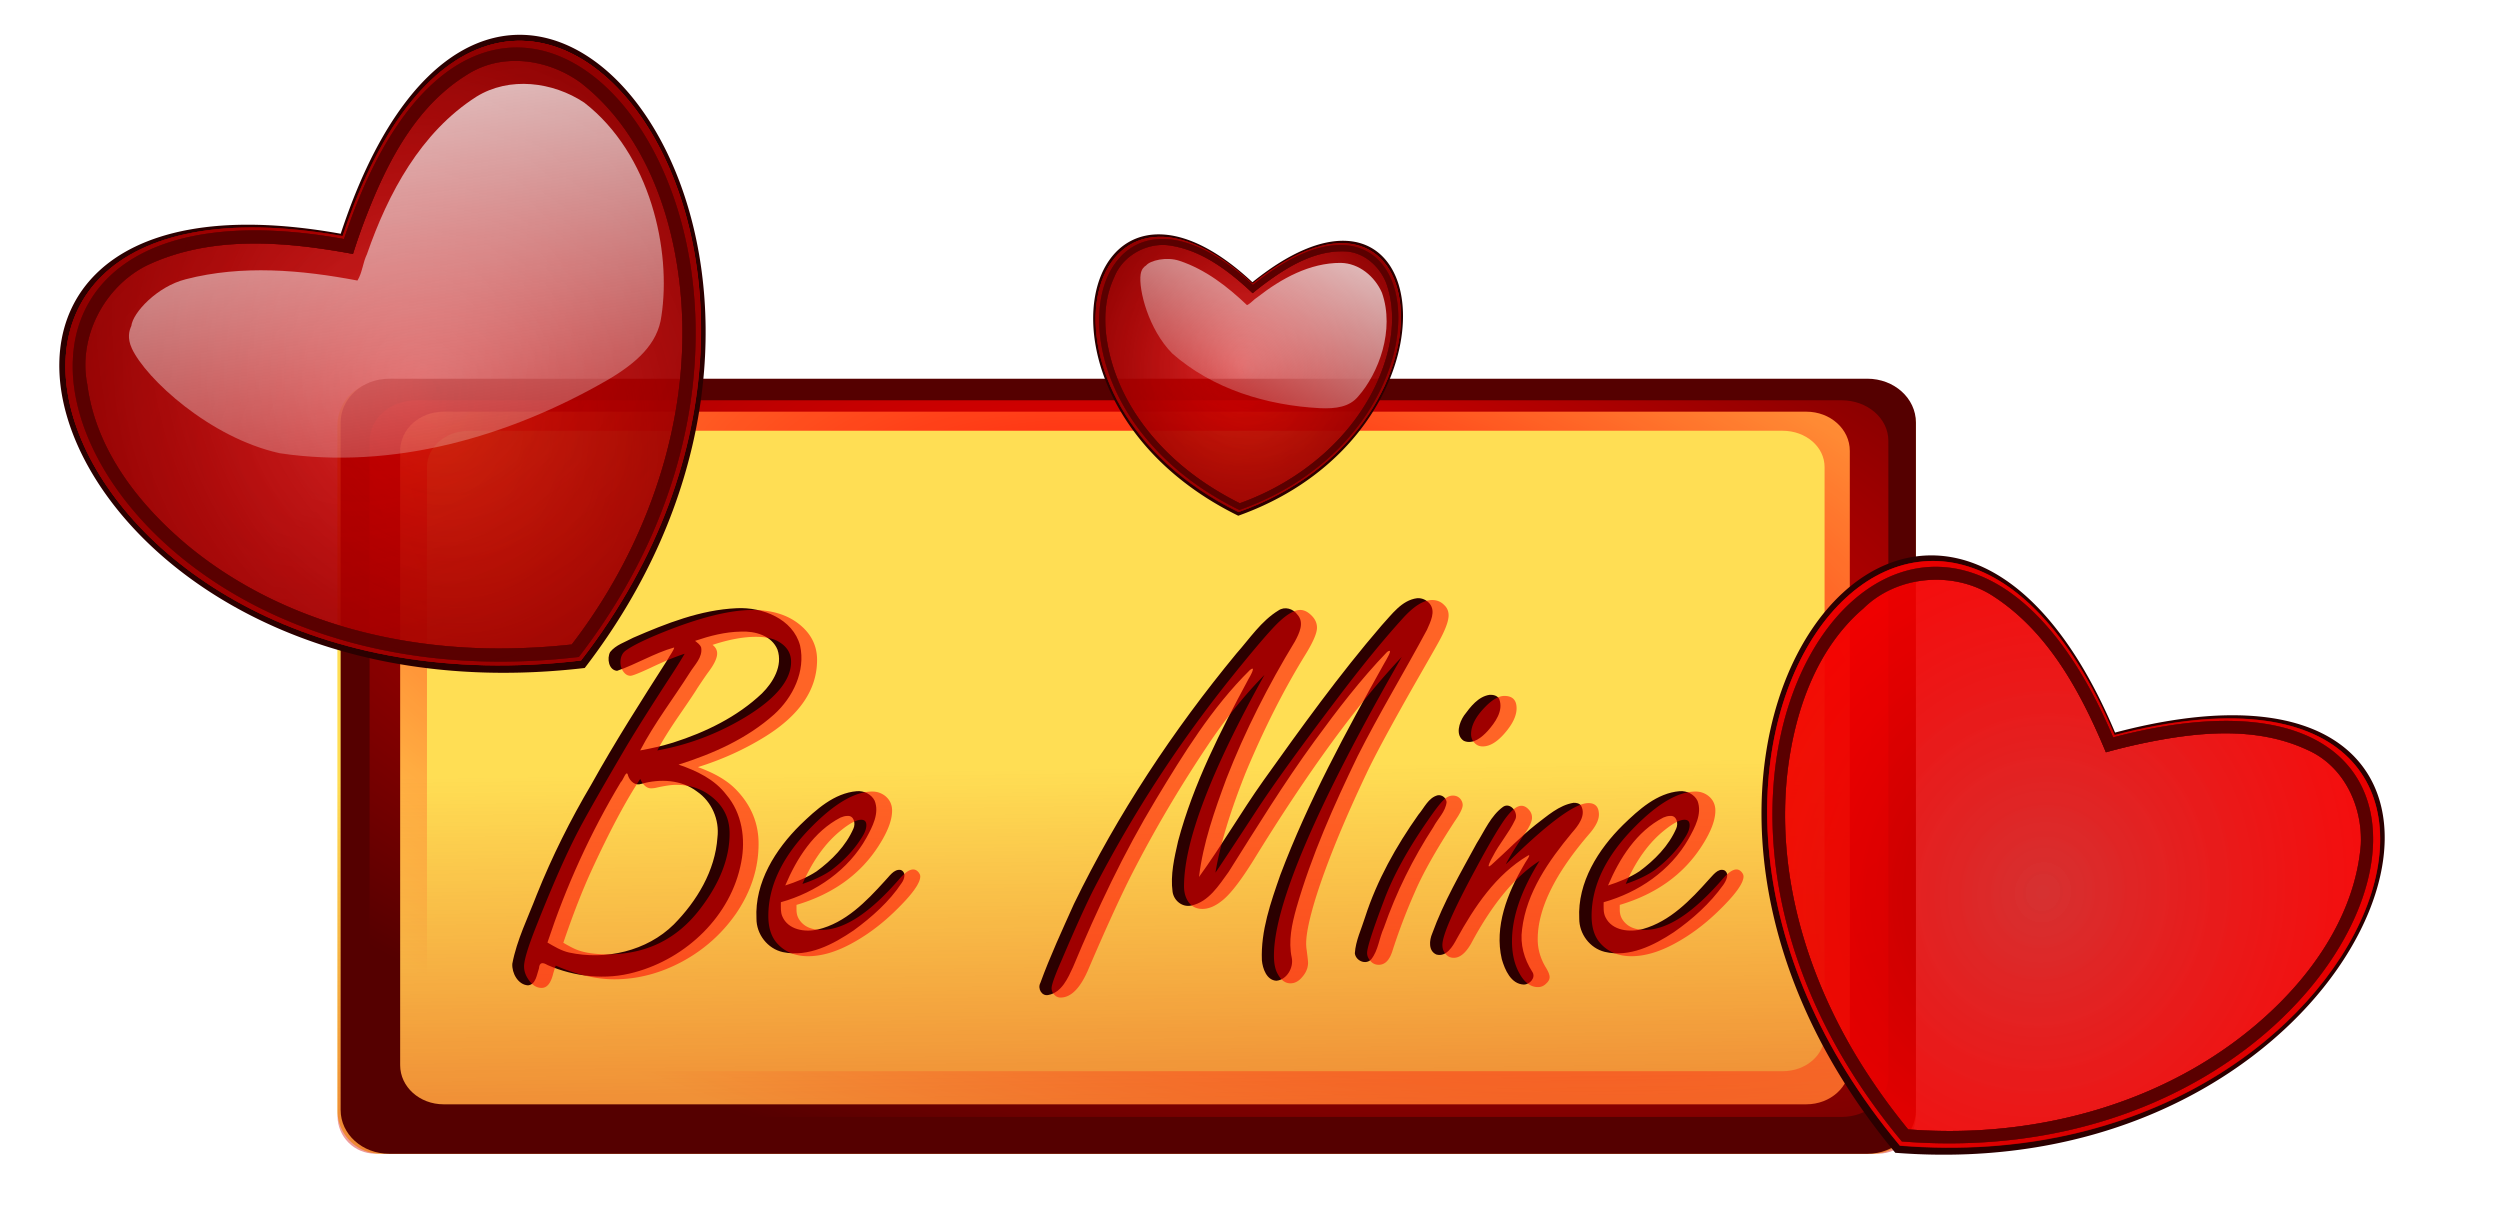 <svg xmlns="http://www.w3.org/2000/svg" xmlns:xlink="http://www.w3.org/1999/xlink" viewBox="0 0 1409 685.04"><defs><linearGradient id="d" y2="582.67" gradientUnits="userSpaceOnUse" x2="-46.611" gradientTransform="matrix(1 0 0 .774 0 255.8)" y1="1167.1" x1="-35.854"><stop offset="0" stop-color="#d40000"/><stop offset="1" stop-color="#d40000" stop-opacity="0"/></linearGradient><linearGradient id="k" y2="493.33" xlink:href="#c" gradientUnits="userSpaceOnUse" x2="281.42" gradientTransform="translate(-8.033 18.112)" y1="43.32" x1="463.96"/><linearGradient id="a"><stop offset="0" stop-color="red" stop-opacity="0"/><stop offset="1" stop-color="red"/></linearGradient><linearGradient id="b"><stop offset="0" stop-color="#2b0000" stop-opacity="0"/><stop offset="1" stop-color="#2b0000"/></linearGradient><linearGradient id="c"><stop offset="0" stop-color="#f9f9f9"/><stop offset="1" stop-color="#f9f9f9" stop-opacity="0"/></linearGradient><radialGradient id="e" gradientUnits="userSpaceOnUse" cy="25.5" cx="-400.85" gradientTransform="matrix(1.746 .459 -.267 .756 810.92 693.3)" r="872.12"><stop offset="0" stop-color="red"/><stop offset="1" stop-color="red" stop-opacity="0"/></radialGradient><radialGradient id="g" xlink:href="#a" gradientUnits="userSpaceOnUse" cy="379.15" cx="359.89" gradientTransform="matrix(1.076 -.224 .242 1.163 -123.29 12.94)" r="214.68"/><radialGradient id="i" xlink:href="#b" gradientUnits="userSpaceOnUse" cy="366.23" cx="343.53" gradientTransform="matrix(.98 .051 -.066 1.28 29.181 -117.58)" r="214.68"/><radialGradient id="j" xlink:href="#b" gradientUnits="userSpaceOnUse" cy="366.23" cx="343.53" gradientTransform="matrix(2.97 .202 -.119 1.752 -634.89 -342.67)" r="214.68"/><filter id="l" color-interpolation-filters="sRGB"><feGaussianBlur stdDeviation="3.982"/></filter><filter id="h" color-interpolation-filters="sRGB"><feGaussianBlur stdDeviation="6.109"/></filter><filter id="f" color-interpolation-filters="sRGB"><feGaussianBlur stdDeviation="2.036"/></filter></defs><path d="M214.743 215.263h840.477a24.543 24.543 0 0124.597 24.597v385.824a24.543 24.543 0 01-24.597 24.597H214.743a24.543 24.543 0 01-24.596-24.597V239.86a24.543 24.543 0 0124.596-24.597z" fill="#ffde54"/><path d="M-845.61 395.35h1660.8c23.122 0 41.736 18.614 41.736 41.736v654.67c0 23.122-18.614 41.736-41.736 41.736h-1660.8c-23.122 0-41.736-18.614-41.736-41.736v-654.67c0-23.122 18.614-41.736 41.736-41.736z" opacity=".44" fill="url(#d)" transform="translate(642.75 72.13) scale(.51)"/><path d="M219.405 213.437c-15.199 0-27.423 11.02-27.423 24.703v387.447c0 13.684 12.224 24.689 27.423 24.689h832.98c15.199 0 27.422-11.005 27.422-24.69V238.14c0-13.684-12.223-24.703-27.423-24.703H219.405zm30.637 18.588h767.997c13.582 0 24.512 9.84 24.512 22.068v346.23c0 12.227-10.93 22.067-24.512 22.067H250.042c-13.583 0-24.512-9.84-24.512-22.068V254.093c0-12.228 10.93-22.068 24.512-22.068z" fill="#500"/><path d="M-800.01 300.9c-28.732 0-51.839 19.979-51.839 44.788v702.46c0 24.81 23.107 44.762 51.839 44.762h1574.7c28.732 0 51.839-19.953 51.839-44.762v-702.46c0-24.81-23.107-44.788-51.839-44.788h-1574.7zm57.913 33.701h1451.8c25.675 0 46.336 17.84 46.336 40.011v627.74c0 22.17-20.661 40.011-46.336 40.011h-1451.8c-25.675 0-46.336-17.84-46.336-40.011v-627.74c0-22.17 20.661-40.011 46.336-40.011z" fill="url(#e)" transform="translate(642.75 72.13) scale(.51)"/><path d="M477.92 190.53c-33.68.17-76.52 18.72-126.78 63.22-246.79-207.23-330.75 181.8-3.81 321.97C601.3 471.67 610.06 189.86 477.92 190.53zm2.406 8.875c27.442-.484 51.176 18.531 62.094 42.781 17.383 42.418 12.194 90.737-3.094 133-31.702 88.052-106.29 155.76-191.91 190.91-12.889-5.662-25.544-11.865-37.844-18.719-67.26-36.994-125.76-94.453-153.22-167.25-14.996-40.449-21.715-86.939-4.656-127.81 10.41-30.923 43.258-51.629 75.594-49.406 47.66 4.027 88.637 32.487 124.06 62.5a413.02 413.02 0 0120.062-17.156c30.472-24.363 65.925-47.311 106.25-48.75a57.704 57.704 0 012.656-.094z" transform="matrix(.749 -.433 .436 .755 -181.605 92.204)" filter="url(#f)" fill="#2b0000"/><path d="M193.094 133.044c89.257-267.112 313.946 7.078 134.376 239.224C26.485 408.123-77.308 85.26 193.094 133.044z" opacity=".5" fill="#2b0000"/><path d="M193.094 133.044c89.257-267.112 313.946 7.078 134.376 239.224C26.485 408.123-77.308 85.26 193.094 133.044z" opacity=".5" fill="red"/><path d="M350.54 253.13c247.45-219.1 314.92 191.41-3.8 321.98C19.8 434.94 103.76 45.9 350.54 253.13z" opacity=".5" fill="url(#g)" transform="rotate(-30 91.667 371.431) scale(.852)"/><path d="M350.54 253.13c247.45-219.1 314.92 191.41-3.8 321.98C19.8 434.94 103.76 45.9 350.54 253.13z" opacity=".5" fill="url(#g)" transform="rotate(-30 91.667 371.431) scale(.852)"/><path d="M477.92 190.53c-33.68.17-76.52 18.72-126.78 63.22-246.79-207.23-330.75 181.8-3.81 321.97C601.3 471.67 610.06 189.86 477.92 190.53zm2.406 8.875c27.442-.484 51.176 18.531 62.094 42.781 17.383 42.418 12.194 90.737-3.094 133-31.702 88.052-106.29 155.76-191.91 190.91-12.889-5.662-25.544-11.865-37.844-18.719-67.26-36.994-125.76-94.453-153.22-167.25-14.996-40.449-21.715-86.939-4.656-127.81 10.41-30.923 43.258-51.629 75.594-49.406 47.66 4.027 88.637 32.487 124.06 62.5a413.02 413.02 0 0120.062-17.156c30.472-24.363 65.925-47.311 106.25-48.75a57.704 57.704 0 012.656-.094z" transform="rotate(-30 97.513 358.465) scale(.834 .839)" filter="url(#h)" fill="#2b0000"/><path d="M477.92 190.53c-33.68.17-76.52 18.72-126.78 63.22-246.79-207.23-330.75 181.8-3.81 321.97C601.3 471.67 610.06 189.86 477.92 190.53zm2.406 8.875c27.442-.484 51.176 18.531 62.094 42.781 17.383 42.418 12.194 90.737-3.094 133-31.702 88.052-106.29 155.76-191.91 190.91-12.889-5.662-25.544-11.865-37.844-18.719-67.26-36.994-125.76-94.453-153.22-167.25-14.996-40.449-21.715-86.939-4.656-127.81 10.41-30.923 43.258-51.629 75.594-49.406 47.66 4.027 88.637 32.487 124.06 62.5a413.02 413.02 0 0120.062-17.156c30.472-24.363 65.925-47.311 106.25-48.75a57.704 57.704 0 012.656-.094z" transform="rotate(-30 97.513 358.465) scale(.834 .839)" filter="url(#h)" fill="#2b0000"/><path d="M350.54 253.13c247.45-219.1 314.92 191.41-3.8 321.98C19.8 434.94 103.76 45.9 350.54 253.13z" opacity=".5" fill="url(#g)" transform="rotate(-30 91.667 371.431) scale(.852)"/><path d="M477.92 190.53c-33.68.17-76.52 18.72-126.78 63.22-246.79-207.23-330.75 181.8-3.81 321.97C601.3 471.67 610.06 189.86 477.92 190.53zm2.406 8.875c27.442-.484 51.176 18.531 62.094 42.781 17.383 42.418 12.194 90.737-3.094 133-31.702 88.052-106.29 155.76-191.91 190.91-12.889-5.662-25.544-11.865-37.844-18.719-67.26-36.994-125.76-94.453-153.22-167.25-14.996-40.449-21.715-86.939-4.656-127.81 10.41-30.923 43.258-51.629 75.594-49.406 47.66 4.027 88.637 32.487 124.06 62.5a413.02 413.02 0 0120.062-17.156c30.472-24.363 65.925-47.311 106.25-48.75a57.704 57.704 0 012.656-.094z" transform="rotate(-30 97.513 358.465) scale(.834 .839)" filter="url(#h)" fill="#2b0000"/><path d="M350.54 253.13c247.45-219.1 314.92 191.41-3.8 321.98C19.8 434.94 103.76 45.9 350.54 253.13z" opacity=".5" fill="url(#g)" transform="rotate(-30 91.667 371.431) scale(.852)"/><path d="M350.54 253.13c247.45-219.1 314.92 191.41-3.8 321.98C19.8 434.94 103.76 45.9 350.54 253.13z" opacity=".5" fill="url(#i)" transform="rotate(-30 91.667 371.431) scale(.852)"/><path d="M350.54 253.13c247.45-219.1 314.92 191.41-3.8 321.98C19.8 434.94 103.76 45.9 350.54 253.13z" opacity=".5" fill="url(#j)" transform="rotate(-30 91.667 371.431) scale(.852)"/><path d="M193.094 133.044c89.257-267.112 313.946 7.078 134.376 239.224C26.485 408.123-77.308 85.26 193.094 133.044z" opacity=".22" fill="red"/><path d="M473.28 217.58c-43.614 1.955-82.563 26.165-114.74 54.018-5.188 3.469-8.791 9.109-14.167 11.951-28.703-24.73-60.874-47.243-97.902-57.514-18.731-5.346-41.448 1.593-46.662 8.763-2.737 1.887-6.433 5.435-7.126 13.078-1.967 21.673 14.98 76.814 50.068 108.92 59.388 47.237 136.84 66.37 211.75 66.453 22.24-.14 40.987-3.912 52.337-18.897 27.236-34.048 47.362-96.15 26.32-147.71-11.065-22.304-34.15-39.896-59.876-39.062z" fill="url(#k)" transform="rotate(-30 91.667 371.431) scale(.852)"/><g><path d="M477.92 190.53c-33.68.17-76.52 18.72-126.78 63.22-246.79-207.23-330.75 181.8-3.81 321.97C601.3 471.67 610.06 189.86 477.92 190.53zm2.406 8.875c27.442-.484 51.176 18.531 62.094 42.781 17.383 42.418 12.194 90.737-3.094 133-31.702 88.052-106.29 155.76-191.91 190.91-12.889-5.662-25.544-11.865-37.844-18.719-67.26-36.994-125.76-94.453-153.22-167.25-14.996-40.449-21.715-86.939-4.656-127.81 10.41-30.923 43.258-51.629 75.594-49.406 47.66 4.027 88.637 32.487 124.06 62.5a413.02 413.02 0 0120.062-17.156c30.472-24.363 65.925-47.311 106.25-48.75a57.704 57.704 0 012.656-.094z" transform="matrix(.734 .373 -.376 .74 1029.725 94.124)" filter="url(#f)" fill="#2b0000"/><path d="M1191.816 414.283c259.479-67.565 157.462 254.149-121.043 231.496-184.981-221.503 18.68-472.053 121.043-231.496z" opacity=".5" fill="#2b0000"/><path d="M1191.816 414.283c259.479-67.565 157.462 254.149-121.043 231.496-184.981-221.503 18.68-472.053 121.043-231.496z" opacity=".5" fill="red"/><path d="M350.54 253.13c247.45-219.1 314.92 191.41-3.8 321.98C19.8 434.94 103.76 45.9 350.54 253.13z" opacity=".5" fill="url(#g)" transform="rotate(26.928 301.772 2204.963) scale(.811)"/><path d="M350.54 253.13c247.45-219.1 314.92 191.41-3.8 321.98C19.8 434.94 103.76 45.9 350.54 253.13z" opacity=".5" fill="url(#g)" transform="rotate(26.928 301.772 2204.963) scale(.811)"/><path d="M477.92 190.53c-33.68.17-76.52 18.72-126.78 63.22-246.79-207.23-330.75 181.8-3.81 321.97C601.3 471.67 610.06 189.86 477.92 190.53zm2.406 8.875c27.442-.484 51.176 18.531 62.094 42.781 17.383 42.418 12.194 90.737-3.094 133-31.702 88.052-106.29 155.76-191.91 190.91-12.889-5.662-25.544-11.865-37.844-18.719-67.26-36.994-125.76-94.453-153.22-167.25-14.996-40.449-21.715-86.939-4.656-127.81 10.41-30.923 43.258-51.629 75.594-49.406 47.66 4.027 88.637 32.487 124.06 62.5a413.02 413.02 0 0120.062-17.156c30.472-24.363 65.925-47.311 106.25-48.75a57.704 57.704 0 012.656-.094z" transform="rotate(26.927 289.768 2214.075) scale(.794 .798)" filter="url(#h)" fill="#2b0000"/><path d="M477.92 190.53c-33.68.17-76.52 18.72-126.78 63.22-246.79-207.23-330.75 181.8-3.81 321.97C601.3 471.67 610.06 189.86 477.92 190.53zm2.406 8.875c27.442-.484 51.176 18.531 62.094 42.781 17.383 42.418 12.194 90.737-3.094 133-31.702 88.052-106.29 155.76-191.91 190.91-12.889-5.662-25.544-11.865-37.844-18.719-67.26-36.994-125.76-94.453-153.22-167.25-14.996-40.449-21.715-86.939-4.656-127.81 10.41-30.923 43.258-51.629 75.594-49.406 47.66 4.027 88.637 32.487 124.06 62.5a413.02 413.02 0 0120.062-17.156c30.472-24.363 65.925-47.311 106.25-48.75a57.704 57.704 0 012.656-.094z" transform="rotate(26.927 289.768 2214.075) scale(.794 .798)" filter="url(#h)" fill="#2b0000"/><path d="M350.54 253.13c247.45-219.1 314.92 191.41-3.8 321.98C19.8 434.94 103.76 45.9 350.54 253.13z" opacity=".5" fill="url(#g)" transform="rotate(26.928 301.772 2204.963) scale(.811)"/><path d="M477.92 190.53c-33.68.17-76.52 18.72-126.78 63.22-246.79-207.23-330.75 181.8-3.81 321.97C601.3 471.67 610.06 189.86 477.92 190.53zm2.406 8.875c27.442-.484 51.176 18.531 62.094 42.781 17.383 42.418 12.194 90.737-3.094 133-31.702 88.052-106.29 155.76-191.91 190.91-12.889-5.662-25.544-11.865-37.844-18.719-67.26-36.994-125.76-94.453-153.22-167.25-14.996-40.449-21.715-86.939-4.656-127.81 10.41-30.923 43.258-51.629 75.594-49.406 47.66 4.027 88.637 32.487 124.06 62.5a413.02 413.02 0 0120.062-17.156c30.472-24.363 65.925-47.311 106.25-48.75a57.704 57.704 0 012.656-.094z" transform="rotate(26.927 289.768 2214.075) scale(.794 .798)" filter="url(#h)" fill="#2b0000"/><path d="M350.54 253.13c247.45-219.1 314.92 191.41-3.8 321.98C19.8 434.94 103.76 45.9 350.54 253.13z" opacity=".5" fill="url(#g)" transform="rotate(26.928 301.772 2204.963) scale(.811)"/><path d="M350.54 253.13c247.45-219.1 314.92 191.41-3.8 321.98C19.8 434.94 103.76 45.9 350.54 253.13z" opacity=".5" fill="url(#i)" transform="rotate(26.928 301.772 2204.963) scale(.811)"/><path d="M350.54 253.13c247.45-219.1 314.92 191.41-3.8 321.98C19.8 434.94 103.76 45.9 350.54 253.13z" opacity=".5" fill="url(#j)" transform="rotate(26.928 301.772 2204.963) scale(.811)"/><path d="M1191.816 414.283c259.479-67.565 157.462 254.149-121.043 231.496-184.981-221.503 18.68-472.053 121.043-231.496z" opacity=".22" fill="red"/><path d="M473.28 217.58c-43.614 1.955-82.563 26.165-114.74 54.018-5.188 3.469-8.791 9.109-14.167 11.951-28.703-24.73-60.874-47.243-97.902-57.514-18.731-5.346-41.448 1.593-46.662 8.763-2.737 1.887-6.433 5.435-7.126 13.078-1.967 21.673 14.98 76.814 50.068 108.92 59.388 47.237 136.84 66.37 211.75 66.453 22.24-.14 40.987-3.912 52.337-18.897 27.236-34.048 47.362-96.15 26.32-147.71-11.065-22.304-34.15-39.896-59.876-39.062z" fill="url(#k)" transform="rotate(26.928 301.772 2204.963) scale(.811)"/></g><path d="M323.47 450.69c-15.362 1.97-25.044 16.189-34.88 26.723-41.662 48.393-79.156 100.53-116.32 152.67-21.975 30.931-41.053 64.055-63.363 94.795 3.987-33.413 15.348-65.35 26.965-96.743 18.233-46.749 41.282-91.993 67.348-134.88 4.204-7.846 9.661-18.616 2.406-26.469-4.204-5.81-12.388-8.286-18.562-4.063-17.064 10.408-28.31 27.722-41.377 42.41-62.315 75.49-116.91 158.05-159.78 246.25-11.522 25.716-23.428 51.266-33.062 77.78-2.98 5.342 1.407 13.32 7.875 11.812 13.247-2.527 19.268-16.64 24.312-27.562 23.62-56.74 49.894-112.36 81.635-164.99 27.088-44.8 54.85-90.08 92.29-127.06 6.532-5.274.432 5.9-1.396 8.86-27.462 51.034-54.254 103.25-69.224 159.4-3.69 16.252-7.731 33.156-5.438 49.906 1.263 8.665 9.611 15.494 18.47 13.469 17.026-3.583 27.092-19.902 36.664-33.085 27.328-43.335 54.252-87.208 84.526-128.69 22.184-30.434 45.186-60.54 71.343-87.661 7.11-4.943-1.082 8.164-2.832 11.241-37.736 67.456-74.826 135.6-102.18 208.01-9.409 27.04-19.377 55.052-18.151 84.061.738 8.083 4.64 19.552 14.219 20.094 10.25-.842 17.115-12.858 15.188-22.5-3.591-16.532.104-33.241 4.559-49.179 14.85-51.567 36.815-100.84 60.127-149.07 21.318-42.252 45.938-82.768 68.3-124.47 3.321-7.736 8.891-17.965 2.67-25.657-3.082-3.625-7.565-5.746-12.344-5.406zm-669.25 9.844c-35.751 1.618-69.498 15.02-101.9 29.068-7.69 4.23-17.101 6.984-22.658 14.088-3.303 6.27-1.393 17.75 6.844 18.438 19.056-6.508 36.596-17.443 56.164-22.968.053 2.22-4.69 8.318-6.54 12.062-25.844 40.384-51.607 80.712-74.932 122.65-20.598 34.845-38.684 71.02-53.74 108.59-8.542 22.36-19.567 44.342-23.984 67.76-.595 9.053 5.474 20.678 15.438 21.28 7.88-.891 8.646-10.782 10.787-16.751.483-6.34 3.866-5.957 8.512-3.176 26.577 11.537 57.287 14.98 85.483 7.084 50.926-13.68 95.187-55.664 104.94-108.41 4.44-22.788.849-48.065-14.625-66.188-11.543-15.226-29.312-23.7-47.031-29.688 33.812-10.592 67.3-25.487 94.03-49.375 18.445-16.65 31.087-42.58 25.5-67.75-7.073-26.384-37.084-37.965-62.28-36.72zm4.031 23.03c13.835-.682 30.375 3.795 36.062 17.782 5.366 15.868-4.292 32.116-15.28 43-24.388 23.148-55.57 38.22-87.386 48.385-10.613 3.284-21.454 5.746-32.396 7.677 14.015-26.889 32.682-51.026 48.908-76.652 4.594-7.459 12.67-14.936 11.092-24.44-.957-3.03-3.723-4.722-6.031-6.657 14.526-4.954 29.601-8.842 45.031-9.094zm736.62 62.157c-11.284 1.537-18.995 11.834-25.312 20.375-4.687 6.898-8.862 19.267-.187 24.906 8.973 3.963 17.777-3.535 23.469-9.719 7.32-8.292 15.732-19.805 11.375-31.344-1.702-3.415-5.829-4.384-9.344-4.219zm-847.5 79.656c1.864 5.342 6.993 10.099 12.97 7.937 18.268-5.187 39.523-4.233 54.968 7.657 14.356 9.877 22.011 27.66 19.933 44.966-2.222 32.903-20.295 62.722-42.964 85.69-26.503 26.183-66.976 35.376-103.06 27.562-7.666-1.765-14.459-5.88-21.188-9.813 18.202-55.061 42.353-108.22 72.188-157.84 2.167-1.334 5.672-13.56 7.156-6.156zm225.03 15.125c-22.459 1.864-40.236 18.23-55.676 33.145-24.337 24.028-44.968 56.492-43.105 92.199-.107 15.345 10.901 29.67 26.031 32.969 25.12 5.268 49.544-7.694 69.653-21.431 17.83-13.061 34.936-28.155 47.16-46.6 2.723-3.726 4.664-10.493-.844-12.781-6.963-1.296-11.594 6.773-15.906 11-18.143 20.009-38.554 41.088-65.625 47.53-12.667 2.943-29.237.46-34.969-12.718-1.973-4.392-1.463-9.384-1.5-14.094 34.644-9.655 66.616-31.74 84.22-63.47 5.807-10.746 13.006-24.17 7.968-36.5-3.204-6.29-10.455-9.816-17.406-9.25zm809.28 0c-22.35 1.832-40.264 18.214-55.67 33.15-24.424 24.119-44.922 56.449-43.112 92.194-.076 14.96 10.381 29.06 25 32.688 24.278 5.791 48.276-6.261 68.014-19.314 18.464-12.832 35.644-28.302 48.705-46.561 2.768-4.022 6.493-11.13.906-14.375-6.342-2.304-11.246 5.223-15.155 9.135-17.94 20.126-38.189 41.187-64.782 48.615-12.956 3.507-30.368 1.862-36.875-11.531-2.3-4.579-1.805-9.821-1.812-14.781 34.225-9.596 65.704-30.995 83.5-62.25 6.168-11.1 13.607-24.631 8.875-37.406-3.182-6.513-10.49-10.118-17.594-9.563zm-237.97 4.031c-9.184 2.296-13.32 12.488-19.05 19.132-21.91 30.992-40.714 64.505-52.424 100.85-3.596 11.678-9.292 23.116-10.057 35.423.865 7.49 10.984 11.838 16.22 5.813 6.926-8.798 7.625-20.735 12.255-30.733 12.162-34.964 28.624-68.2 48.78-99.241 4.238-8.16 12.011-15.09 12.995-24.59-.482-4.04-4.489-7.377-8.719-6.656zm133.59 7.406c-14.357 2.324-25.932 12.995-37.112 21.421-15.512 12.312-29.22 26.801-43.982 39.886-5.637 4.819.13-5.936 1.563-8.37 6.351-12.582 15.928-23.198 21.906-35.906 4.024-6.747-4.161-17.985-11.594-13.156-12.17 8.823-18.212 23.567-26.026 35.901-15.732 28.912-32.548 57.827-43.754 88.737-2.866 6.64-4.005 17.182 4.061 20.706 9.807 2.781 16.152-8.01 19.985-15.266 17.348-31.485 38.46-63.288 70.021-81.997 4.366-2.428-3.103 7.114-4.255 9.826-15.928 27.274-28.858 59.961-21.406 91.938 3.064 10.502 8.955 24.535 21.656 25.062 5.988-.013 12.269-6.98 8.28-12.688-7.9-12.252-12.103-27.014-9.968-41.719 4.357-36.339 26.214-67.329 48.974-94.812 6.12-6.944 14.305-17.174 9.057-26.719-1.623-2.368-4.712-2.966-7.406-2.844zm-714.3 12.9c6.595-.58 8.265 7.525 6.031 12.344-7.513 17.296-21.356 31.23-36.344 42.22-9.491 6.2-19.993 10.374-30.75 13.843 11.297-26.635 28.03-53.189 54.406-66.812 2.115-.908 4.325-1.559 6.657-1.594zm809.28 0c6.605-.59 8.264 7.52 6.031 12.344-7.46 17.28-21.335 31.16-36.28 42.188-9.473 6.193-20.03 10.414-30.813 13.875 11.33-26.623 28.06-53.232 54.406-66.812 2.128-.884 4.323-1.573 6.657-1.594z" transform="matrix(.573 0 0 .573 613.361 78.897)" filter="url(#l)" fill="#2b0000"/><g opacity=".55" fill="red"><path d="M393.348 432.34c9.565 3.432 16.789 7.721 21.673 12.868 8.344 8.68 12.516 18.773 12.516 30.279 0 13.827-4.223 26.947-12.668 39.361-7.937 11.405-18.062 20.438-30.374 27.099-12.414 6.661-25.184 9.991-38.31 9.991-10.176 0-21.165-2.573-32.968-7.72-.916 2.725-1.476 4.541-1.68 5.45-1.322 4.743-3.408 7.115-6.257 7.115-2.951 0-5.495-1.665-7.632-4.996-1.526-2.321-2.29-4.693-2.29-7.115 0-3.533 2.24-10.95 6.716-22.255 9.158-23.213 17.197-41.43 24.116-54.65 4.274-8.174 13.126-23.717 26.558-46.627 5.901-9.891 14.398-23.365 25.489-40.422a307.892 307.892 0 007.632-12.262c-5.088 1.615-11.448 4.24-19.08 7.872-6.512 3.028-10.327 4.542-11.446 4.542-1.527 0-2.85-.757-3.969-2.27-1.119-1.515-1.679-3.28-1.679-5.3 0-3.128 1.069-5.4 3.206-6.812 3.866-2.725 10.786-6.106 20.757-10.143 20.86-8.377 37.7-12.565 50.52-12.566 10.787 0 19.537 2.675 26.253 8.024 6.715 5.349 10.074 12.06 10.074 20.134 0 16.653-9.718 31.035-29.152 43.146-11.702 7.267-24.37 13.02-38.005 17.259zm-22.895-9.386c17.298-3.129 33.579-9.235 48.842-18.318 17.705-10.597 26.557-21.144 26.557-31.64 0-4.845-2.34-8.63-7.02-11.355-3.053-1.816-7.327-2.725-12.822-2.725-3.561 0-7.377.379-11.447 1.136-4.07.757-8.395 1.892-12.974 3.406 1.73 1.312 2.595 2.927 2.595 4.844 0 2.625-1.68 6.157-5.037 10.597-1.12 1.515-3.154 4.492-6.105 8.932-1.12 1.918-4.528 7.015-10.226 15.29-5.597 8.176-9.718 14.787-12.363 19.833zm-52.962 108.395c3.46 2.018 6.004 3.33 7.632 3.936 4.375 1.716 10.175 2.573 17.4 2.573 21.673 0 39.022-8.528 52.045-25.584 11.09-14.433 16.636-28.613 16.636-42.541 0-9.487-4.223-17.006-12.668-22.557-4.986-3.23-10.836-4.845-17.552-4.845-2.544 0-6.309.555-11.295 1.666-.915.202-1.831.302-2.747.302-2.442 0-4.477-1.766-6.105-5.298-8.14 12.313-17.298 29.52-27.474 51.621-5.19 11.304-10.48 24.879-15.873 40.724zM448.906 510.001v2.725c0 2.22.56 4.138 1.679 5.753 2.544 3.735 6.716 5.602 12.515 5.602 12.72 0 27.423-9.689 44.11-29.067 2.951-3.33 5.444-4.995 7.48-4.996 1.118 0 2.136.556 3.052 1.666.61.807.916 1.564.916 2.27 0 3.937-4.885 10.598-14.653 19.984-7.632 7.368-15.772 13.373-24.42 18.015-8.65 4.643-16.688 6.964-24.117 6.964-7.631 0-13.635-2.624-18.01-7.872-2.95-3.633-4.426-8.579-4.426-14.836 0-17.057 8.09-33.76 24.268-50.11 13.127-13.322 24.574-19.984 34.342-19.984 2.645 0 5.037.808 7.174 2.423 2.645 2.12 3.968 4.895 3.968 8.326 0 5.35-2.493 11.91-7.479 19.68-10.277 16.149-25.744 27.301-46.4 33.458zm3.358-11.808c7.122-2.422 12.719-5.147 16.79-8.175 7.122-5.45 12.77-11.606 16.941-18.47 1.526-2.421 2.29-4.591 2.29-6.51 0-2.018-.967-3.027-2.9-3.027-2.646 0-6.411 1.968-11.295 5.904-8.75 6.964-16.026 17.057-21.826 30.279zM685.023 491.836c3.256-4.744 10.786-16.148 22.59-34.214 10.073-15.442 26.15-37.696 48.23-66.765 12.821-16.855 24.422-30.985 34.8-42.39 6.207-6.862 11.702-10.294 16.485-10.294 2.747 0 5.036.96 6.868 2.877 1.628 1.514 2.442 3.431 2.442 5.752 0 3.432-2.086 8.832-6.258 16.2-.814 1.513-4.986 8.83-12.515 21.951-13.432 23.617-22.54 40.471-27.321 50.564-13.127 27.654-22.742 51.22-28.847 70.697-3.561 11.607-5.342 20.135-5.342 25.585 0 1.211.101 2.473.305 3.785.509 3.936.763 6.257.763 6.964 0 2.927-1.12 5.652-3.358 8.175-1.933 2.321-4.12 3.482-6.563 3.482-2.85 0-5.19-1.666-7.021-4.996-1.526-2.523-2.29-6.056-2.29-10.597 0-28.563 24.014-84.677 72.04-168.348-25.134 26.645-52.962 64.794-83.491 114.45-6.716 10.8-12.262 18.116-16.637 21.952-4.274 3.734-8.344 5.601-12.21 5.601-3.867 0-6.716-1.665-8.547-4.996-1.221-2.22-1.832-4.793-1.832-7.72 0-25.232 15.11-64.947 45.331-119.144-10.277 10.395-20.147 22.456-29.61 36.182-17.196 25.333-32.561 51.322-46.094 77.966-6.41 12.818-14.195 29.925-23.353 51.322-4.579 10.9-9.87 16.35-15.873 16.35-1.527 0-2.798-.656-3.816-1.968-.814-.908-1.221-2.018-1.221-3.33 0-1.918 1.882-7.166 5.647-15.745 8.04-18.873 14.195-32.448 18.469-40.724 21.877-42.288 47.773-82.055 77.688-119.296 12.515-15.543 21.165-25.635 25.947-30.278 4.986-4.744 9.107-7.115 12.363-7.116 2.035 0 4.019.909 5.953 2.725 2.34 2.12 3.51 4.542 3.51 7.267 0 3.028-2.137 8.024-6.41 14.988-12.211 19.781-23.455 41.986-33.732 66.612-8.852 22.205-14.55 41.027-17.094 56.468zM818.879 448.387c1.73 0 3.154.657 4.273 1.968.814 1.11 1.221 2.22 1.222 3.331 0 1.817-1.476 4.845-4.427 9.083-10.582 16.25-18.112 29.622-22.59 40.119a335.709 335.709 0 00-12.667 33.306c-1.628 5.046-4.172 7.57-7.632 7.57-2.035 0-3.663-.808-4.884-2.423-1.12-1.312-1.679-2.725-1.679-4.239 0-3.028 3.256-13.12 9.768-30.278 5.088-13.524 13.33-28.461 24.726-44.811 3.664-5.35 6.411-8.932 8.243-10.749 1.831-1.917 3.713-2.876 5.647-2.876zm29-56.163c4.578 0 6.868 2.322 6.868 6.964 0 4.24-2.239 8.932-6.716 14.08-4.274 4.945-8.395 7.418-12.363 7.418-1.933 0-3.51-.707-4.731-2.12-1.221-1.312-1.832-2.926-1.832-4.844 0-4.845 2.696-9.992 8.09-15.442 3.968-4.037 7.53-6.055 10.683-6.056zM848.645 487.142a131.725 131.725 0 003.816-3.633c21.266-20.59 35.512-30.884 42.736-30.884 3.969 0 5.953 2.17 5.953 6.51 0 3.028-1.78 6.61-5.342 10.748-19.435 22.507-29.153 42.34-29.152 59.496 0 5.55 1.526 10.85 4.578 15.896 1.425 2.321 2.137 4.138 2.137 5.45 0 1.211-.61 2.372-1.831 3.482-1.323 1.413-2.9 2.12-4.732 2.12-4.172 0-7.682-2.624-10.531-7.873-2.748-4.945-4.121-10.95-4.121-18.015 0-13.625 5.19-28.714 15.568-45.265-13.838 8.78-26.71 24.323-38.616 46.628-3.052 5.349-6.308 8.024-9.768 8.024-1.73 0-3.154-.606-4.273-1.817-1.425-1.413-2.137-3.23-2.137-5.45 0-5.45 6.258-19.732 18.773-42.844 6.716-12.514 12.007-21.598 15.874-27.25 3.866-5.55 7.173-8.326 9.92-8.326 1.323 0 2.595.606 3.816 1.817 1.425 1.413 2.137 3.027 2.137 4.844 0 2.22-1.475 5.4-4.426 9.538-4.274 6.156-7.734 11.757-10.379 16.804zM912.9 510.001v2.725c0 2.22.56 4.138 1.678 5.753 2.544 3.735 6.716 5.602 12.516 5.602 12.72 0 27.423-9.689 44.11-29.067 2.95-3.33 5.444-4.995 7.479-4.996 1.12 0 2.137.556 3.053 1.666.61.807.915 1.564.915 2.27 0 3.937-4.884 10.598-14.652 19.984-7.632 7.368-15.772 13.373-24.421 18.015-8.65 4.643-16.688 6.964-24.116 6.964-7.631 0-13.635-2.624-18.01-7.872-2.951-3.633-4.426-8.579-4.426-14.836 0-17.057 8.089-33.76 24.268-50.11 13.126-13.322 24.573-19.984 34.342-19.984 2.645 0 5.036.808 7.173 2.423 2.646 2.12 3.969 4.895 3.969 8.326 0 5.35-2.493 11.91-7.48 19.68-10.277 16.149-25.743 27.301-46.399 33.458zm3.357-11.808c7.123-2.422 12.72-5.147 16.79-8.175 7.122-5.45 12.77-11.606 16.942-18.47 1.526-2.421 2.29-4.591 2.29-6.51 0-2.018-.968-3.027-2.9-3.027-2.646 0-6.411 1.968-11.295 5.904-8.75 6.964-16.026 17.057-21.827 30.279z"/></g><g><path d="M477.92 190.53c-33.68.17-76.52 18.72-126.78 63.22-246.79-207.23-330.75 181.8-3.81 321.97C601.3 471.67 610.06 189.86 477.92 190.53zm2.406 8.875c27.442-.484 51.176 18.531 62.094 42.781 17.383 42.418 12.194 90.737-3.094 133-31.702 88.052-106.29 155.76-191.91 190.91-12.889-5.662-25.544-11.865-37.844-18.719-67.26-36.994-125.76-94.453-153.22-167.25-14.996-40.449-21.715-86.939-4.656-127.81 10.41-30.923 43.258-51.629 75.594-49.406 47.66 4.027 88.637 32.487 124.06 62.5a413.02 413.02 0 0120.062-17.156c30.472-24.363 65.925-47.311 106.25-48.75a57.704 57.704 0 012.656-.094z" transform="matrix(.406 .02 -.02 .409 568.377 48.25)" filter="url(#f)" fill="#2b0000"/><path d="M705.947 159.837c103.299-82.747 122.178 82.777-7.879 128.707-127.998-62.52-86.734-216.466 7.879-128.707z" opacity=".5" fill="#2b0000"/><path d="M705.947 159.837c103.299-82.747 122.178 82.777-7.879 128.707-127.998-62.52-86.734-216.466 7.879-128.707z" opacity=".5" fill="red"/><path d="M350.54 253.13c247.45-219.1 314.92 191.41-3.8 321.98C19.8 434.94 103.76 45.9 350.54 253.13z" opacity=".5" fill="url(#g)" transform="matrix(.4 .02 -.02 .4 570.74 51.67)"/><path d="M350.54 253.13c247.45-219.1 314.92 191.41-3.8 321.98C19.8 434.94 103.76 45.9 350.54 253.13z" opacity=".5" fill="url(#g)" transform="matrix(.4 .02 -.02 .4 570.74 51.67)"/><path d="M477.92 190.53c-33.68.17-76.52 18.72-126.78 63.22-246.79-207.23-330.75 181.8-3.81 321.97C601.3 471.67 610.06 189.86 477.92 190.53zm2.406 8.875c27.442-.484 51.176 18.531 62.094 42.781 17.383 42.418 12.194 90.737-3.094 133-31.702 88.052-106.29 155.76-191.91 190.91-12.889-5.662-25.544-11.865-37.844-18.719-67.26-36.994-125.76-94.453-153.22-167.25-14.996-40.449-21.715-86.939-4.656-127.81 10.41-30.923 43.258-51.629 75.594-49.406 47.66 4.027 88.637 32.487 124.06 62.5a413.02 413.02 0 0120.062-17.156c30.472-24.363 65.925-47.311 106.25-48.75a57.704 57.704 0 012.656-.094z" transform="matrix(.392 .019 -.019 .394 573.307 53.99)" filter="url(#h)" fill="#2b0000"/><path d="M477.92 190.53c-33.68.17-76.52 18.72-126.78 63.22-246.79-207.23-330.75 181.8-3.81 321.97C601.3 471.67 610.06 189.86 477.92 190.53zm2.406 8.875c27.442-.484 51.176 18.531 62.094 42.781 17.383 42.418 12.194 90.737-3.094 133-31.702 88.052-106.29 155.76-191.91 190.91-12.889-5.662-25.544-11.865-37.844-18.719-67.26-36.994-125.76-94.453-153.22-167.25-14.996-40.449-21.715-86.939-4.656-127.81 10.41-30.923 43.258-51.629 75.594-49.406 47.66 4.027 88.637 32.487 124.06 62.5a413.02 413.02 0 0120.062-17.156c30.472-24.363 65.925-47.311 106.25-48.75a57.704 57.704 0 012.656-.094z" transform="matrix(.392 .019 -.019 .394 573.307 53.99)" filter="url(#h)" fill="#2b0000"/><path d="M350.54 253.13c247.45-219.1 314.92 191.41-3.8 321.98C19.8 434.94 103.76 45.9 350.54 253.13z" opacity=".5" fill="url(#g)" transform="matrix(.4 .02 -.02 .4 570.74 51.67)"/><path d="M477.92 190.53c-33.68.17-76.52 18.72-126.78 63.22-246.79-207.23-330.75 181.8-3.81 321.97C601.3 471.67 610.06 189.86 477.92 190.53zm2.406 8.875c27.442-.484 51.176 18.531 62.094 42.781 17.383 42.418 12.194 90.737-3.094 133-31.702 88.052-106.29 155.76-191.91 190.91-12.889-5.662-25.544-11.865-37.844-18.719-67.26-36.994-125.76-94.453-153.22-167.25-14.996-40.449-21.715-86.939-4.656-127.81 10.41-30.923 43.258-51.629 75.594-49.406 47.66 4.027 88.637 32.487 124.06 62.5a413.02 413.02 0 0120.062-17.156c30.472-24.363 65.925-47.311 106.25-48.75a57.704 57.704 0 012.656-.094z" transform="matrix(.392 .019 -.019 .394 573.307 53.99)" filter="url(#h)" fill="#2b0000"/><path d="M350.54 253.13c247.45-219.1 314.92 191.41-3.8 321.98C19.8 434.94 103.76 45.9 350.54 253.13z" opacity=".5" fill="url(#g)" transform="matrix(.4 .02 -.02 .4 570.74 51.67)"/><path d="M350.54 253.13c247.45-219.1 314.92 191.41-3.8 321.98C19.8 434.94 103.76 45.9 350.54 253.13z" opacity=".5" fill="url(#i)" transform="matrix(.4 .02 -.02 .4 570.74 51.67)"/><path d="M350.54 253.13c247.45-219.1 314.92 191.41-3.8 321.98C19.8 434.94 103.76 45.9 350.54 253.13z" opacity=".5" fill="url(#j)" transform="matrix(.4 .02 -.02 .4 570.74 51.67)"/><path d="M705.947 159.837c103.299-82.747 122.178 82.777-7.879 128.707-127.998-62.52-86.734-216.466 7.879-128.707z" opacity=".22" fill="red"/><path d="M473.28 217.58c-43.614 1.955-82.563 26.165-114.74 54.018-5.188 3.469-8.791 9.109-14.167 11.951-28.703-24.73-60.874-47.243-97.902-57.514-18.731-5.346-41.448 1.593-46.662 8.763-2.737 1.887-6.433 5.435-7.126 13.078-1.967 21.673 14.98 76.814 50.068 108.92 59.388 47.237 136.84 66.37 211.75 66.453 22.24-.14 40.987-3.912 52.337-18.897 27.236-34.048 47.362-96.15 26.32-147.71-11.065-22.304-34.15-39.896-59.876-39.062z" fill="url(#k)" transform="matrix(.4 .02 -.02 .4 570.74 51.67)"/></g></svg>